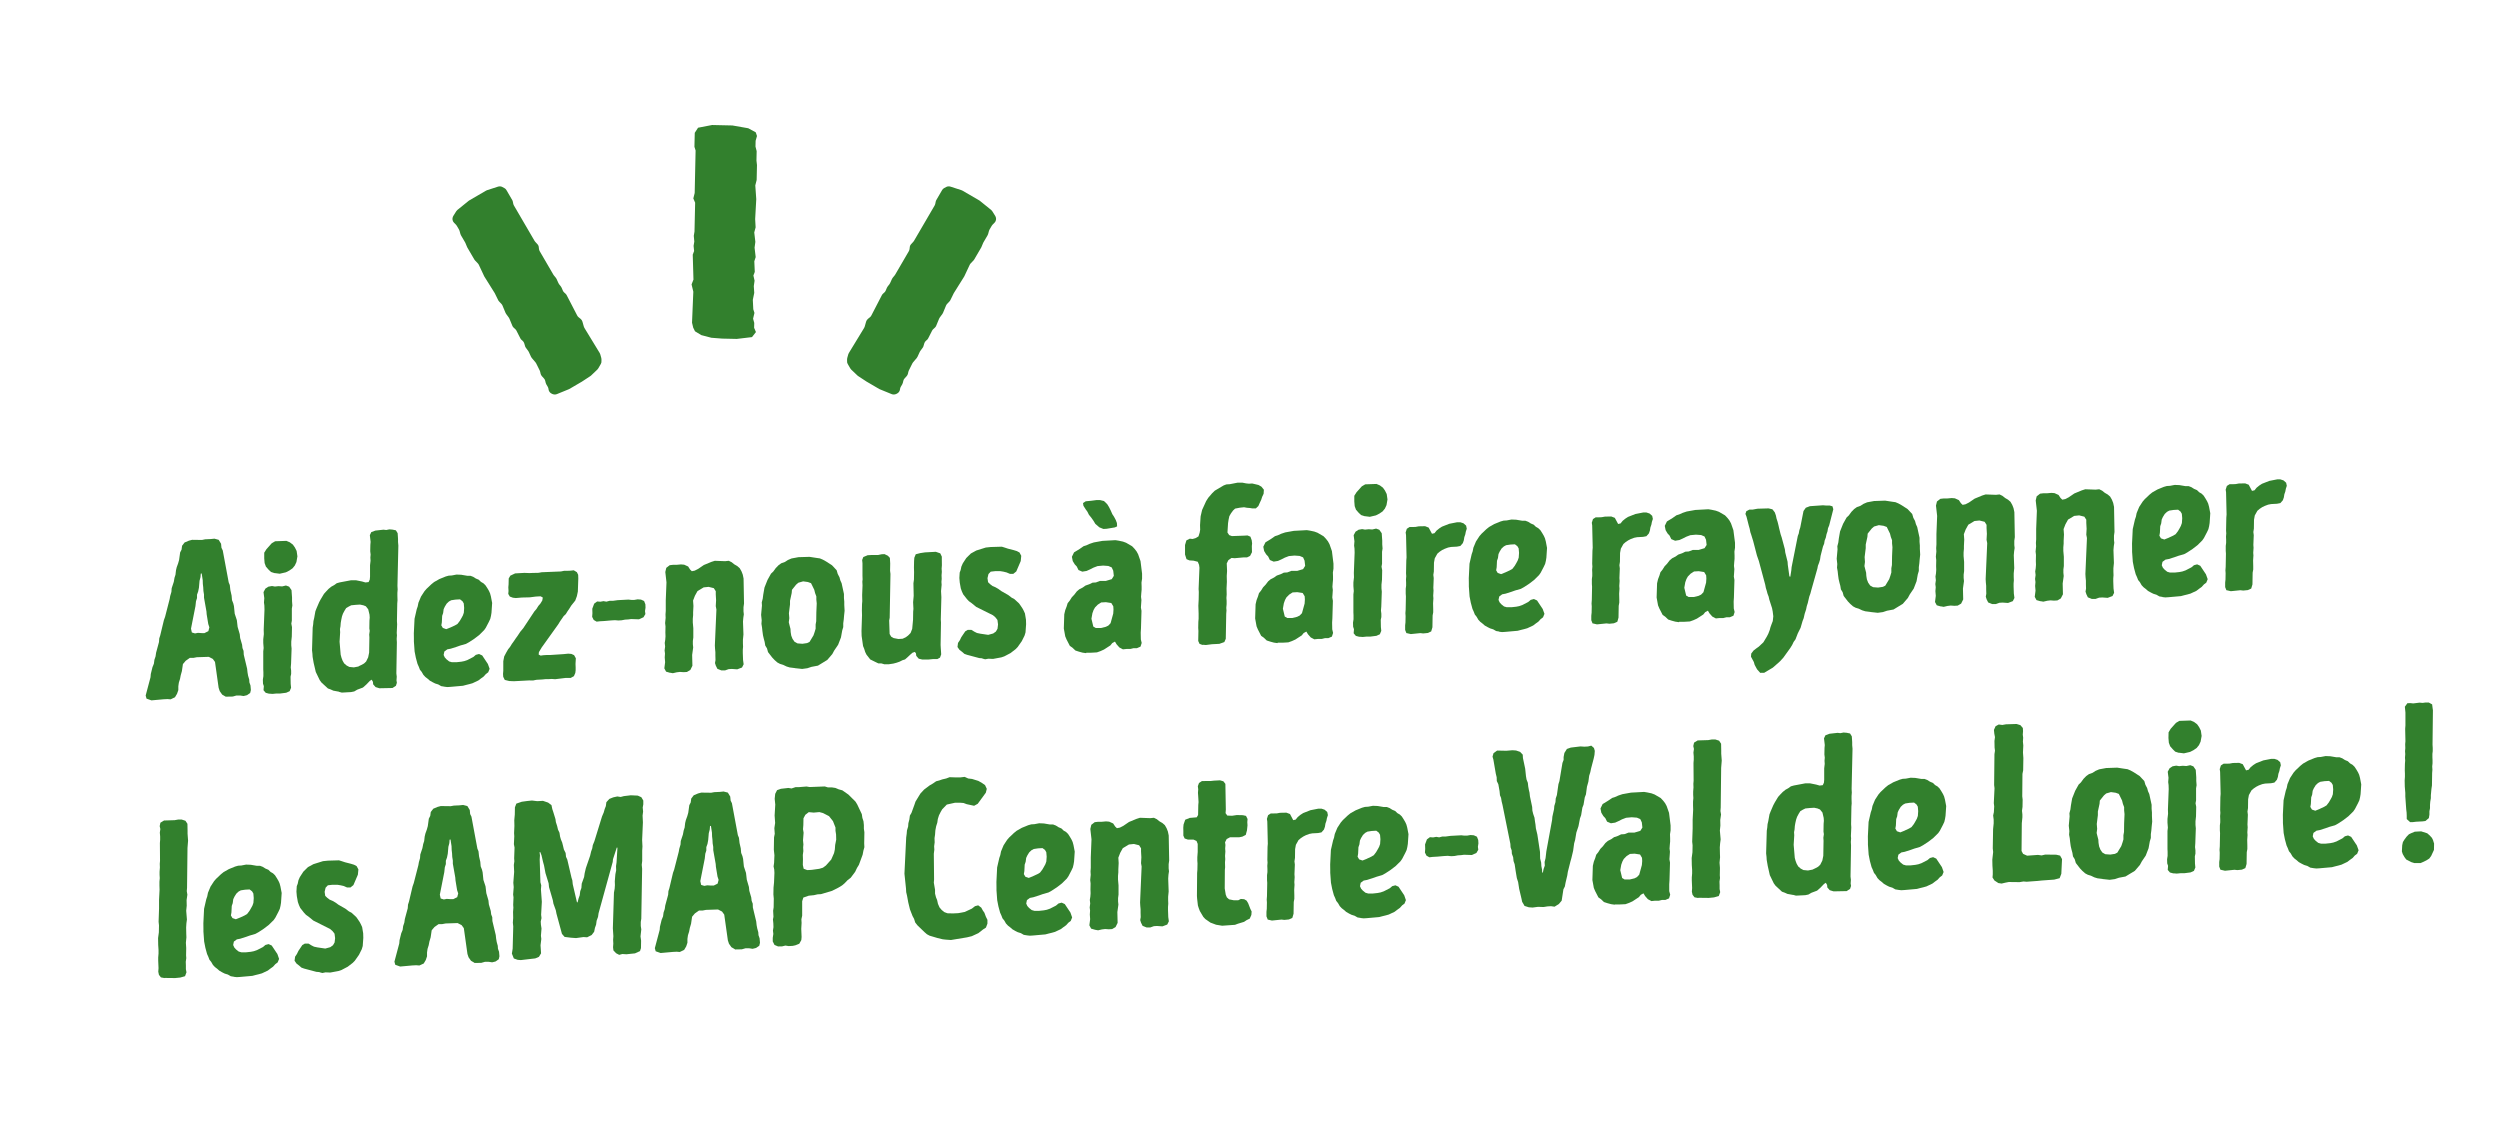 <svg xmlns="http://www.w3.org/2000/svg" id="Calque_1" viewBox="0 0 386.51 177.01"><defs><style>      .cls-1 {        fill: #32802d;      }    </style></defs><g><path class="cls-1" d="M34.9,107.71l-.55-.32-.38-.54-.17-.52-.56-3.99-.34-.47-.62-.32-1.85.06-.52.1h-.56s-.64.45-.64.45l-.43.51-.16,1.09-.18.64-.11.57-.18.57-.08.56v.59s-.2.57-.2.57l-.32.54-.67.32-.49-.04-.59.03-1.89.17-.76-.27-.13-.48.75-2.83.04-.49.26-1.06.22-.54.08-.6.18-.53.08-.56.45-1.66.04-.56.15-.46.57-2.37.18-.5.71-2.76.08-.46.19-.64.04-.56.33-1,.11-.63.15-.46.08-.7.11-.46.22-.6.15-.53.16-1.16.22-.43.08-.6.39-.51.67-.28.49-.13,1.53.02.49-.1.87-.04.56-.06.66.18.37.61.06.62.2.41.92,4.94.17.41.09.8.19.83.06.7.2.51.1.41.12,1.18.33,1,.12,1.04.33,1.13.06.59.3,1.03.06.52.17.44.03.59.52,2.17.06.56.09.52.17.58.03.45.17.48.06.7-.11.46-.49.34-.53.13-.52-.08h-.59s-.56.16-.56.16l-1.08.02ZM32.22,97.56l.15-.57-.17-.51-.25-1.52-.03-.42-.38-2.14v-.49s-.09-.55-.09-.55l-.03-.56-.06-.52-.02-.59-.16-1.04-.14.04-.04.53-.15.57-.09,1.05-.12.6-.18.5v.52s-.16.5-.16.5l-.08.74-.69,3.49.13.59.49.15.45-.09.59.04h.42s.6-.3.6-.3Z"></path><path class="cls-1" d="M41.64,107.26l-.56-.15-.34-.4.05-.63-.13-.38-.02-.63.08-.53v-.63s-.02-.42-.02-.42v-2.79s.06-.52.06-.52l-.06-.77v-.56s.09-.81.09-.81l-.02-.66.12-3.15-.02-.63-.06-.45.05-.67-.06-.45-.06-.49.29-.54.46-.3.56-.1.45.08.56-.06.56.04.59-.14.49.18.37.54.08,1.15v.56s.05.66.05.66l-.08.49v1.85s-.08.46-.08.46l.1.55-.03,1.47-.08.77v.56s.05.52.05.52l-.08,2.31-.05.6.06.49v.52s-.09.42-.09.42l.02,1.12.06.59-.22.53-.53.24-.94.12h-.59s-.59.06-.59.06l-.49-.04ZM42.45,88.61l-.55-.18-.38-.36-.41-.47-.2-.55-.06-.73v-.87s.34-.54.34-.54l.82-.92.53-.31,1.74-.06.52.22.48.36.31.44.27.54.12.83-.15.88-.25.54-.36.44-.49.34-.53.27-.95.22-.8-.1Z"></path><path class="cls-1" d="M52.41,106.94l-.87-.16-.42-.19-.42-.15-1-.92-.27-.37-.61-1.26-.33-1.41-.16-.93-.03-.49-.06-.52.1-3.5.08-.53.04-.49.11-.46.19-1.06.18-.46.4-.93.25-.47.5-.83.36-.4.35-.37.42-.34.42-.23.42-.3.46-.13,1.75-.33h.77s.94.19.94.19l.52.15.49-.06.18-.39.04-.46v-1.75s.08-.7.08-.7l-.03-.49.04-.46-.06-.52.02-.98.04-.46-.12-1.04.22-.47.63-.24,1.26-.14.42.05.49-.1.49.04.52.11.27.44.03.42.03.49v.45s.05.56.05.56l-.14,6.22.03.56-.04.53v.45s.02.7.02.7l-.04.49-.05,2.73.03.49-.06,1.33.03.38-.04.53.03.56-.08,4.79.06.52-.04.56.06.38-.15.46-.53.34-2.02.04-.59-.18-.38-.43-.03-.38-.2-.34-.28.19-.57.59-.5.44-.88.33-.46.27-.49.1-1.43.08-.45-.12ZM55.44,103.01l.42-.2.42-.23.32-.3.32-.65.15-.74.04-2.34-.03-.45.08-.56-.06-.38.02-1.22.04-.46-.03-.45-.2-.83-.37-.47-.38-.15-.52-.11-.66.04-.7.07-.39.2-.39.23-.25.4-.25.47-.15.43-.11.53-.08.46-.04.53-.08.42.03.49-.09,1.47.17,2.01.13.48.17.45.24.41.38.33.42.22.7.07.74-.14Z"></path><path class="cls-1" d="M68.7,106.16l-.49-.08-.45-.26-.48-.15-.38-.19-.45-.25-.34-.3-.34-.26-.31-.33-.27-.47-.27-.33-.17-.45-.2-.44-.26-.96-.19-.97-.11-1.53v-.49s-.01-.8-.01-.8l.11-2.24.34-1.48.15-.43.11-.56.4-.96.54-.83.32-.37.74-.7.42-.34.81-.46.98-.4.46-.13.49-.03.73-.14.73.03.94.16h.49s.42.16.42.16l.41.26.45.19.34.33.38.22.31.3.31.47.24.41.17.38.13.48.19,1-.1,1.51-.08.49-.11.46-.22.47-.47.9-.25.36-.74.74-.78.6-.81.53-.49.27-.88.25-.56.2-.91.29-.53.1-.46.34-.11.53.17.37.27.3.41.33.42.12h.73s.73-.08.73-.08l.46-.09.49-.17.91-.47.39-.33.49-.13.49.22.88,1.32.27.75-.22.54-.35.26-.36.4-.42.3-.39.3-.91.43-.46.13-.52.13-.49.13-1.92.17-.49.03-.45-.05ZM69.67,97l.67-.31.39-.23.36-.47.25-.43.22-.4.15-.43.05-.74-.06-.7-.2-.34-.38-.29-.7.04-.66.1-.35.19-.35.33-.29.47-.18.39-.08.6-.15.43-.05,1.01-.08.46.24.41.52.18.7-.28Z"></path><path class="cls-1" d="M81.9,105.19l-2.44.13-.73-.03-.69-.17-.24-.48-.03-.45.04-.49v-1.47s.14-.74.14-.74l.32-.61.29-.5.29-.36.29-.47.29-.4.29-.43.29-.4.43-.65.46-.55,1.72-2.6.32-.37.29-.47.32-.37.29-.47.08-.46-.34-.19-.73.04-.94.12-1.22.03-.94.08-.45-.05-.48-.18-.24-.41.04-.46-.03-.56.04-.46.02-.91.25-.43.74-.35,1.43-.08.8.03.45-.02.94-.02.49-.09,2.97-.12.49-.1h.49s.49-.02.49-.02l.52-.06.48.29.2.41.02.56-.07,2.03-.15.71-.25.68-.61.76-.32.51-.25.36-.29.47-.32.3-.57.83-.29.47-2.54,3.55-.43.72-.04.38.31.16.42-.06.49-.03h.52s2.13-.14,2.13-.14l.7-.07.49.04.42.19.27.48-.05.87.02.52v.46s-.05.42-.05.42l-.22.5-.49.27h-.77s-1.64.2-1.64.2l-.52-.04-.52.03h-.45s-.49.05-.49.05l-.91.05-.49.1h-.52Z"></path><path class="cls-1" d="M95.17,95.88l-.7.04-1.01.09-.7.04-.52.06-.45-.26-.24-.48.04-.56-.02-.7.29-.78.46-.34.49.04.49-.09.45.08.49-.13h.52s.73-.1.73-.1l1.67-.09.45.05h.45s.52-.09.52-.09l.52.04.48.22.2.51.02.52-.08.53.06.45-.29.5-.7.32-1.22-.04-.45.06-.49.03-.53.1-.49.03-.49-.04Z"></path><path class="cls-1" d="M103.6,104.02l-.62-.18-.27-.51.12-.95-.06-.73.04-.6-.06-.49.08-.6-.06-.56.08-.49.04-.53-.02-.59.02-.94-.06-.52.08-.81-.02-.52.04-.56v-1.61s.11-2.8.11-2.8l-.18-1.6.15-.64.53-.41.52-.06h.56s.66-.06.66-.06l.49.04.62.28.3.47.27.26.45-.09.53-.27.88-.6,1.16-.48.53-.17,1.6.06.56-.06.45.22.41.33.45.26.38.33.27.47.2.51.13.62.07,3.87-.08.56v.66s.05.45.05.45l-.08.53-.05.6.07,1.98-.08.81v.56s.02.52.02.52l-.04.49v.49s.04,1.08.04,1.08l.09.66-.25.5-.74.28-.84-.06-.49.03-.56.2h-.56s-.62-.25-.62-.25l-.24-.48-.13-.41.08-.46-.02-.66v-.56s-.05-.52-.05-.52l-.03-.52.24-5.56-.1-.52.05-.91-.05-.91v-.49s-.3-.47-.3-.47l-.8-.2-.77.08-.95.57-.4.72-.29.75.06.83-.05.98v.45s-.05.56-.05.56v.56s.08.9.08.9v1.43s-.07.53-.07.53v.52s.05.49.05.49l-.16,1.16.04,1.67-.32.65-.53.31-.52.03-.56-.04-.49.06-.6.14-.45-.08Z"></path><path class="cls-1" d="M122.89,103.29l-.8-.1-.49-.15-.52-.25-.49-.15-.41-.22-.41-.36-.38-.4-.65-.84-.16-.58-.27-.44-.09-.55-.13-.48-.13-.55-.09-.66-.06-.56-.09-.55.04-.56-.09-.83.13-1.44-.03-.49.15-.57.08-.63.19-1.09.47-1.18.54-.97.35-.33.39-.54.43-.44.42-.3.56-.2.46-.3.56-.24,1.08-.2,1.71-.05,1.04.16.56.08.45.19.52.29.9.58.72.77.17.58.27.51.13.48.2.44.36,1.66v.63s.05.55.05.55v.52s.05.9.05.9l-.08.74-.05.59-.08.6v.59s-.16.53-.16.53l-.19,1.06-.44,1.14-.61.9-.29.54-.78.91-1.44.88-1.01.19-.63.21-.8.11-1.11-.12ZM124.77,99.43l.39-.19.61-1.01.18-.53.15-.5v-.66s.09-.49.09-.49l.02-1.36.06-1.4-.06-.59v-.49s-.19-.51-.19-.51l-.13-.52-.5-1.02-.49-.18-.73-.1-.74.21-.35.3-.64.8-.04.49-.26,1.2v.56s-.17,1.37-.17,1.37l.06.76-.08.63.1.41.16.62.03.49.09.55.2.51.31.44.45.25.77.06.74-.11Z"></path><path class="cls-1" d="M136.66,102.68l-.42-.12h-.45s-.42-.2-.42-.2l-.83-.41-.58-.74-.2-.41-.16-.51-.17-.41-.22-1.56-.02-.77.08-2.45-.02-.7.02-.98.04-.49-.02-.94.06-1.5-.03-.56.04-.35-.02-.59v-.49s0-.91,0-.91v-.52s-.05-.49-.05-.49l.18-.46.67-.28.7-.04h.94s.52-.11.52-.11l.45-.02.52.25.31.33.05.87-.02,1.12.06.49-.12,6.78-.08.42.07,2.09.24.41.38.22.73.14.66-.04.49-.23.35-.26.39-.4.25-.64.13-1.4.02-1.26.04-.42-.05-1.04.09-.98-.04-1.95.08-.56.02-1.15-.02-.73.02-.98.04-.53.22-.53.7-.18.73-.11,1.67-.09.69.24.24.51v.49s.01.84.01.84l-.04.53.03.49-.04.53.02.56-.04.46.03.45-.09.98.05.94-.09,3.46.03.45-.06,3.46.03.56.03.42.03.49-.18.5-.42.23h-.7s-.7.07-.7.07h-.91s-.56-.13-.56-.13l-.38-.43-.06-.42-.17-.2-.35.12-.35.3-.39.37-.42.37-.39.12-.46.23-.46.16-.49.13-.73.11h-.73Z"></path><path class="cls-1" d="M151.88,101.78l-.49-.04-1.87-.5-.42-.15-.38-.33-.38-.29-.31-.44.08-.63.29-.43.22-.46.61-.9.39-.23h.56s.48.29.48.29l.38.19.52.11,1.22.18.77-.21.42-.3.25-.43.08-.67-.09-.69-.31-.4-.38-.33-2.59-1.29-.72-.59-.41-.29-.31-.33-.58-.74-.2-.44-.17-.48-.16-.9-.06-.7.05-.84.15-.39.11-.53.22-.5.54-.83.71-.7.84-.46,1.47-.46.77-.08,1.71-.05.48.15.45.15.9.23.49.15.41.22.27.51-.08.81-.69,1.61-.46.37h-.52s-.52-.22-.52-.22l-.49-.12-.49-.08h-.77s-.7.08-.7.08l-.35.37-.15.64.09.62.31.3.38.29.45.19.45.26.45.33,1.07.61.55.42.41.22.72.66.24.34.27.4.2.37.2.44.16.97.02.7-.09,1.26-.15.5-.43.86-.64.91-.32.33-.78.6-.95.5-.46.16-1.29.24-.73-.03-.49.09-.45-.12Z"></path><path class="cls-1" d="M167.92,100.98l-.56-.08-.55-.15-.55-.18-.45-.43-.41-.29-.51-.99-.2-.48-.22-1.21.07-2.2.15-.64.22-.57.15-.5.32-.4.32-.51.39-.41.39-.51.39-.33.53-.27.42-.3.6-.21.49-.24.52-.03.63-.24h.91s.91-.27.91-.27l.32-.51-.09-.8-.24-.51-.52-.22-.8-.06-.87.08-.63.24-.53.27-.53.24-.66.11-.59-.25-.27-.55-.31-.33-.31-.51-.13-.66.33-.68.88-.54.6-.42.42-.13.53-.24.63-.21,1.33-.24,2.02-.11.49.08.66.14.49.18.93.54.38.4.31.4.24.44.37,1.06.24,1.94v.77s-.09.6-.09.6l.02.63v.49s-.05.53-.05.53l-.04.56.06.49-.04.6-.04.56.09.52-.08,2.73-.04.63.02,1.05.13.55-.18.57-.56.24h-.52s-.49.12-.49.12h-.59s-.56.06-.56.06l-.55-.29-.44-.5-.24-.41-.42.23-.29.36-.99.64-.53.24-.56.2-.87.05h-.77ZM170.59,81.78l-.62-.25-.62-.53-.31-.51-.31-.44-.38-.47-.24-.48-.27-.37-.34-.54-.06-.42.42-.27.84-.08.84-.11h.52s.62.15.62.15l.51.5.27.44.27.54.24.55.27.41.27.51.17.45.03.52-.35.16-1.26.21-.52.03ZM170.96,96.91l.39-.19.35-.37.41-1.49.04-.63-.03-.49-.31-.51-.83-.13-.73.04-.53.34-.43.44-.22.39-.18.5-.15.85.29,1.21.38.22h.8s.74-.18.74-.18Z"></path><path class="cls-1" d="M185.93,99.72l-.48-.18-.2-.44.03-1.54-.03-.49.02-.94.04-.46v-.84s-.04-1.18-.04-1.18l.05-.98.02-1.15-.03-.45.13-3.29-.06-.45-.2-.48-.66-.17-.63-.04-.45-.19-.23-.72v-1.47s.21-.71.21-.71l.53-.27.42.05.46-.13.46-.27.18-.57.08-.46-.02-.7.09-1.37.23-.99.62-1.36.32-.51.6-.7.42-.41,1.37-.81.42-.16.52-.03,1.22-.24h.73s.56.11.56.11l.45.05.52-.03.97.23.45.26.38.47-.04.63-.22.46-.15.46-.22.47-.22.5-.39.37h-.56s-.35-.06-.35-.06l-.49-.04-.42-.08-.66.07-.73.14-.32.3-.32.44-.25.43-.12.56-.08.53-.09,1.44.27.4.42.15,1.92-.07.49-.03.45.19.2.55.06.49-.04.42.02.94-.29.57-.46.23h-.49s-1.43.13-1.43.13l-.49-.04-.49.34-.25.5.05,1.18-.05.77.02.91-.05,1.01.02.94-.04.53.03.45v.52s-.05.56-.05.56l.03.42-.04.49-.07,3.88-.22.5-.77.28-1.15.06-.94.12-.49-.04Z"></path><path class="cls-1" d="M197.51,99.43l-.56-.08-.55-.15-.56-.18-.45-.43-.41-.29-.51-.99-.2-.48-.22-1.21.07-2.2.15-.64.22-.57.15-.5.32-.4.32-.51.39-.41.39-.51.39-.33.53-.27.42-.3.6-.21.49-.24.52-.03.63-.24h.91s.91-.27.91-.27l.32-.51-.09-.8-.23-.51-.52-.22-.8-.06-.87.08-.63.24-.53.27-.53.24-.66.11-.59-.25-.27-.55-.31-.33-.31-.51-.13-.66.33-.68.88-.54.6-.42.42-.13.53-.24.63-.21,1.33-.24,2.02-.11.49.08.66.14.49.18.93.54.38.4.31.4.24.44.37,1.06.24,1.94v.77s-.09.6-.09.6l.02.63v.49s-.05.53-.05.53l-.04.56.06.49-.04.6-.04.56.09.52-.08,2.73-.04.63.02,1.05.13.55-.18.57-.56.24h-.52s-.49.12-.49.12h-.59s-.56.06-.56.06l-.55-.29-.44-.5-.24-.41-.42.23-.29.36-.99.64-.53.24-.56.2-.87.05h-.77ZM200.54,95.36l.39-.19.36-.37.41-1.49.04-.63-.03-.49-.31-.51-.83-.13-.73.04-.53.34-.43.44-.21.39-.18.5-.15.85.29,1.21.38.22h.8s.74-.18.74-.18Z"></path><path class="cls-1" d="M210.18,98.46l-.56-.15-.34-.4.05-.63-.13-.38-.02-.63.08-.53v-.63s-.02-.42-.02-.42v-2.79s.06-.52.06-.52l-.06-.77v-.56s.09-.81.09-.81l-.02-.66.12-3.15-.02-.63-.06-.45.05-.67-.06-.45-.06-.49.29-.54.46-.3.56-.1.45.08.56-.06.56.04.59-.14.49.18.38.54.08,1.15v.56s.05.66.05.66l-.08.49v1.85s-.08.46-.08.46l.1.55-.03,1.47-.08.77v.56s.05.52.05.52l-.08,2.31-.05.6.06.49v.52s-.09.42-.09.42l.02,1.12.06.59-.22.53-.53.24-.94.12h-.59s-.59.06-.59.06l-.49-.04ZM210.99,79.81l-.56-.18-.38-.36-.41-.47-.2-.55-.06-.73v-.87s.34-.54.34-.54l.82-.92.53-.31,1.74-.06.52.22.48.36.31.44.27.54.12.83-.15.88-.25.54-.36.44-.5.34-.53.27-.94.22-.8-.1Z"></path><path class="cls-1" d="M217.44,97.9l-.2-.51v-.7s.05-.46.05-.46l.02-.98-.03-.45.04-.53.04-2.06-.03-.42v-.77s.06-.46.06-.46v-.49s-.02-.49-.02-.49l.04-.49-.03-.45.04-1.99.04-.49-.08-3.42-.06-.42.18-.57.42-.27h.49s.45-.02.45-.02l.49-.09.98-.02.55.22.51.95.39-.09.32-.4.42-.34.42-.27,1.12-.44,1.22-.24h.49s.49.16.49.16l.41.36.1.48-.15.46-.08.42-.15.43-.08.49-.15.43-.39.44-.52.1-.91.05-.46.09-.53.2-.39.19-.39.26-.35.3-.4.72-.12.67-.02,1.36-.08.53.06.49-.06,1.5.03.45-.05.77.03.42-.05.77.02.87v.52s-.09.49-.09.49l-.03,1.82-.19.64-.53.24-.7.07-.45-.05-1.47.15-.73-.17Z"></path><path class="cls-1" d="M231.8,97.64l-.49-.08-.45-.26-.48-.15-.38-.19-.45-.25-.34-.3-.34-.26-.31-.33-.27-.47-.27-.33-.17-.44-.2-.44-.26-.96-.19-.97-.11-1.53v-.49s-.01-.8-.01-.8l.11-2.24.34-1.48.15-.43.11-.56.4-.96.54-.83.32-.37.74-.7.42-.34.81-.46.98-.4.46-.13.49-.03.73-.14.73.03.94.16h.49s.42.16.42.16l.41.26.45.19.34.33.38.22.31.3.3.47.24.41.17.38.13.48.19,1-.1,1.51-.08.49-.11.46-.22.47-.47.9-.25.36-.74.74-.78.6-.81.53-.49.27-.88.25-.56.2-.91.29-.53.1-.46.34-.11.53.17.38.27.3.41.33.42.12h.73s.73-.08.73-.08l.46-.09.49-.17.91-.47.39-.33.49-.13.48.22.88,1.32.27.75-.22.54-.35.26-.36.4-.42.3-.39.3-.92.43-.46.13-.53.13-.49.13-1.92.17-.49.03-.45-.05ZM232.77,88.48l.67-.31.39-.23.36-.47.25-.43.21-.4.15-.43.05-.74-.06-.69-.2-.34-.38-.29-.7.04-.66.1-.35.19-.36.33-.29.47-.18.39-.08.6-.15.43-.05,1.01-.08.46.24.41.52.18.7-.28Z"></path><path class="cls-1" d="M246.22,96.4l-.2-.51v-.7s.05-.46.05-.46l.02-.98-.03-.45.04-.53.04-2.06-.03-.42v-.77s.06-.46.06-.46v-.49s-.02-.49-.02-.49l.04-.49-.03-.45.04-1.99.04-.49-.08-3.42-.06-.42.18-.57.42-.27h.49s.45-.02.45-.02l.49-.09.98-.02.55.21.51.95.38-.09.32-.4.42-.34.42-.27,1.12-.44,1.22-.24h.49s.49.16.49.16l.41.36.1.48-.15.46-.08.42-.15.43-.08.49-.15.43-.39.44-.52.1-.91.05-.46.09-.53.2-.39.2-.39.26-.35.3-.4.72-.12.67-.02,1.36-.08.53.06.49-.06,1.5.03.45-.05.77.03.42-.05.77.02.87v.52s-.09.49-.09.49l-.03,1.82-.18.64-.53.24-.7.07-.45-.05-1.47.15-.73-.17Z"></path><path class="cls-1" d="M259.57,96.19l-.56-.08-.55-.15-.55-.18-.45-.43-.41-.29-.51-.99-.2-.48-.22-1.21.07-2.2.15-.64.22-.57.15-.5.32-.4.32-.51.39-.41.39-.51.39-.33.53-.27.42-.3.6-.21.49-.24.52-.03.63-.24h.91s.91-.27.91-.27l.32-.5-.09-.8-.24-.51-.52-.22-.8-.06-.87.08-.63.24-.53.27-.53.24-.66.11-.59-.25-.27-.55-.31-.33-.3-.51-.13-.66.33-.68.88-.54.6-.42.42-.13.53-.24.63-.21,1.33-.24,2.02-.11.49.08.66.14.49.18.93.54.38.4.31.4.24.44.37,1.06.25,1.94v.77s-.09.6-.09.6l.02.63v.49s-.05.53-.05.53l-.04.56.06.49-.04.6-.04.56.09.52-.08,2.73-.04.63.02,1.05.13.55-.18.57-.56.24h-.52s-.49.12-.49.12h-.59s-.56.06-.56.06l-.55-.29-.44-.5-.24-.41-.42.23-.29.36-.99.64-.53.24-.56.2-.87.05h-.77ZM262.61,92.12l.39-.19.36-.37.41-1.49.04-.63-.03-.49-.31-.51-.83-.13-.73.04-.53.34-.43.44-.22.39-.18.5-.15.85.29,1.21.38.22h.8s.74-.18.74-.18Z"></path><path class="cls-1" d="M272.16,104.05l-.51-.57-.37-.68-.13-.45-.44-.82.04-.49.36-.47.39-.3.42-.3.71-.67.54-.9.22-.43.22-.57.11-.42.18-.5.18-.46.08-.74-.09-.73-.1-.52-.43-1.34-.1-.45-.17-.44-.13-.48-.13-.41-.1-.52-.98-3.65-.3-.86-.59-2.27-.13-.41-.17-.55-.13-.38-.1-.52-.13-.45-.36-1.41-.17-.44.15-.43.46-.23h.49s.77-.14.77-.14l1.71-.05.59.14.37.47.17.48.1.48.17.52.13.52.1.45.23.93.17.51.49,1.82.06.49.36,1.45.03.45.25,1.8.14.06.16-1.02.04-.46.96-4.83.15-.39.08-.46.15-.46.5-2.54.36-.51.63-.24,2.02-.14.49.04h.56s.42.12.42.12l.13.45-.64,2.51-.18.43-.08.49-.15.43-.11.53-.18.46-.08.49-.18.43-.37,1.45-.08.56-.15.5-.18.46-.08.42-.97,3.44-.11.42-.18.5-.23.99-.15.46-.11.53-.22.67-.15.67-.18.46-.3,1.03-.43.86-.36.93-.29.4-.22.46-.29.47-1.07,1.49-.5.55-.32.29-.81.71-1.34.8h-.56Z"></path><path class="cls-1" d="M289.19,94.61l-.8-.1-.49-.15-.52-.25-.49-.15-.41-.22-.41-.36-.38-.4-.65-.84-.16-.58-.27-.44-.09-.55-.13-.48-.13-.55-.09-.66-.06-.56-.1-.55.04-.56-.09-.83.13-1.44-.03-.49.15-.57.08-.63.19-1.09.47-1.18.54-.97.35-.33.39-.54.43-.44.42-.3.56-.2.46-.3.56-.24,1.08-.2,1.71-.06,1.04.16.56.08.45.19.52.29.9.58.72.77.17.58.27.51.13.48.2.44.36,1.66v.63s.05.56.05.56v.52s.05.9.05.9l-.08.74-.05.59-.08.6v.59s-.16.53-.16.53l-.19,1.06-.44,1.14-.61.9-.29.54-.78.91-1.44.88-1.01.19-.63.21-.8.11-1.11-.12ZM291.08,90.74l.39-.19.61-1.01.18-.53.15-.5v-.66s.09-.49.09-.49l.02-1.36.06-1.4-.06-.59v-.49s-.19-.51-.19-.51l-.13-.52-.5-1.02-.49-.18-.73-.1-.74.21-.35.3-.64.8-.04.49-.26,1.2v.56s-.17,1.37-.17,1.37l.05.76-.08.63.1.41.16.62.03.49.09.55.2.51.31.44.45.25.77.06.74-.11Z"></path><path class="cls-1" d="M300.05,93.76l-.62-.18-.27-.51.12-.95-.06-.73.05-.6-.06-.49.08-.6-.06-.56.08-.49.04-.53-.02-.59.02-.94-.06-.52.08-.81-.03-.52.04-.56v-1.61s.11-2.8.11-2.8l-.18-1.6.15-.64.53-.41.53-.06h.56s.66-.06.66-.06l.49.04.62.28.31.47.27.26.45-.09.53-.27.88-.6,1.16-.48.53-.17,1.6.06.56-.06.45.22.41.33.45.26.38.33.27.47.2.51.13.62.07,3.87-.08.56v.66s.05.45.05.45l-.08.53-.05.6.07,1.98-.08.81v.56s.02.52.02.52l-.04.49v.49s.04,1.08.04,1.08l.09.66-.25.5-.74.28-.84-.06-.49.03-.56.2h-.56s-.62-.25-.62-.25l-.24-.48-.13-.41.08-.46-.02-.66v-.56s-.05-.52-.05-.52l-.03-.52.24-5.56-.1-.52.05-.91-.05-.91v-.49s-.3-.47-.3-.47l-.8-.2-.77.08-.95.57-.4.72-.29.75.06.83-.05.98v.45s-.05.56-.05.56v.56s.08.9.08.9v1.43s-.07.53-.07.53v.52s.05.49.05.49l-.16,1.16.04,1.67-.32.65-.53.31-.52.03-.56-.04-.49.06-.6.14-.45-.08Z"></path><path class="cls-1" d="M315.47,92.96l-.62-.18-.27-.51.12-.95-.06-.73.05-.6-.06-.49.08-.6-.06-.56.08-.49.04-.53-.02-.59.02-.94-.06-.52.08-.81-.03-.52.04-.56v-1.61s.11-2.8.11-2.8l-.18-1.6.15-.64.53-.41.52-.06h.56s.66-.06.66-.06l.49.04.62.28.31.47.27.26.45-.09.53-.27.88-.6,1.16-.48.53-.17,1.6.06.56-.06.45.22.41.33.45.26.38.33.27.47.2.51.13.62.07,3.87-.08.56v.66s.05.45.05.45l-.08.53-.05.6.07,1.99-.08.81v.56s.02.52.02.52l-.04.49v.49s.04,1.08.04,1.08l.09.66-.25.5-.74.28-.84-.06-.49.03-.56.2h-.56s-.62-.25-.62-.25l-.23-.48-.13-.41.08-.46-.02-.66v-.56s-.05-.52-.05-.52l-.03-.52.24-5.56-.1-.52.05-.91-.05-.91v-.49s-.3-.47-.3-.47l-.8-.2-.77.08-.95.57-.4.72-.29.75.06.83-.05.98v.45s-.05.56-.05.56v.56s.08.9.08.9v1.43s-.07.53-.07.53v.52s.05.49.05.49l-.16,1.16.04,1.67-.33.64-.53.31-.52.03-.56-.04-.49.06-.6.14-.45-.08Z"></path><path class="cls-1" d="M334.34,92.29l-.49-.08-.45-.26-.48-.15-.38-.19-.45-.25-.34-.3-.34-.26-.31-.33-.27-.47-.27-.33-.17-.44-.2-.44-.26-.96-.19-.97-.11-1.53v-.49s-.01-.8-.01-.8l.11-2.24.34-1.48.15-.43.11-.56.4-.96.54-.83.32-.37.74-.7.42-.34.81-.46.98-.4.46-.13.49-.03.73-.14.73.03.94.16h.49s.42.16.42.16l.41.26.45.19.34.33.38.22.31.3.3.47.24.41.17.37.13.48.19,1-.1,1.51-.08.49-.11.46-.22.47-.47.9-.25.36-.74.74-.78.6-.81.53-.49.27-.88.25-.56.2-.91.29-.53.1-.46.34-.11.53.17.38.27.3.41.33.42.12h.73s.73-.08.73-.08l.46-.09.49-.17.91-.47.39-.33.49-.13.48.22.88,1.32.27.75-.22.54-.35.26-.36.4-.42.3-.39.3-.92.43-.46.13-.53.13-.49.13-1.92.17-.49.03-.45-.05ZM335.3,83.13l.67-.31.39-.23.36-.47.25-.43.21-.4.15-.43.05-.74-.06-.69-.2-.34-.38-.29-.7.04-.66.1-.35.19-.35.33-.29.47-.18.39-.08.6-.15.43-.05,1.01-.08.46.24.41.52.18.7-.28Z"></path><path class="cls-1" d="M344.22,91.28l-.2-.51v-.7s.05-.46.05-.46l.02-.98-.03-.45.04-.53.04-2.06-.03-.42v-.77s.06-.46.06-.46v-.49s-.02-.49-.02-.49l.04-.49-.03-.45.04-1.99.04-.49-.08-3.42-.06-.42.18-.57.42-.27h.49s.45-.02.45-.02l.49-.09.98-.02.55.21.51.95.39-.09.32-.4.42-.34.42-.27,1.12-.44,1.22-.24h.49s.49.16.49.16l.41.36.1.48-.15.46-.08.42-.15.43-.08.49-.15.43-.39.44-.52.1-.91.05-.46.09-.53.2-.39.19-.39.26-.35.3-.4.72-.12.67-.02,1.36-.08.53.06.49-.06,1.5.03.45-.05.77.03.42-.05.77.02.87v.52s-.09.49-.09.49l-.03,1.82-.19.64-.53.24-.7.07-.45-.05-1.47.15-.73-.17Z"></path><path class="cls-1" d="M25.47,151.22l-.59-.11-.31-.4-.1-.48.04-.56-.05-1.15v-.49s.05-.6.05-.6v-.56s-.05-.76-.05-.76l-.02-1.08.12-.88.02-1.08-.06-.56.07-2.06v-1.33s.08-1.58.08-1.58l-.02-.63v-.59s.05-.56.05-.56l-.03-.52v-.46s.05-.67.05-.67l-.02-.56.04-.46-.02-2.76.04-.49v-.52s-.05-.59-.05-.59l.08-.56-.1-.45.11-.53.56-.34,1.64-.05.56-.1h.52s.59.19.59.19l.31.47.02,1.08v.45s.08,1.08.08,1.08l-.09,1.12-.07,6.15-.04.53.09.55-.12.84.02.87-.08.77.11,1.36-.08.6-.04.63.02,1.01.02.52-.08.84.05.8-.02,1.15.03.42-.08.56.02.56v.59s.09.48.09.48l-.22.6-.74.21-.8.08-1.64-.02Z"></path><path class="cls-1" d="M36.17,151.01l-.49-.08-.45-.26-.49-.15-.38-.19-.45-.26-.34-.3-.34-.26-.31-.33-.27-.47-.27-.33-.17-.45-.2-.44-.26-.96-.19-.97-.11-1.53v-.49s-.01-.8-.01-.8l.11-2.24.34-1.48.15-.43.11-.56.4-.96.54-.83.32-.37.74-.7.42-.34.81-.46.98-.4.46-.13.49-.03.74-.14.73.03.94.16h.49s.42.16.42.16l.41.26.45.19.34.33.38.22.31.3.3.47.24.41.17.38.13.48.19,1-.1,1.5-.08.49-.11.46-.22.47-.47.9-.25.36-.75.74-.78.6-.81.53-.49.27-.88.26-.56.2-.91.29-.52.1-.46.34-.11.53.17.38.27.3.41.33.42.12h.73s.73-.08.73-.08l.46-.09.49-.17.92-.47.39-.33.49-.13.48.22.88,1.32.26.75-.22.54-.35.26-.36.4-.42.3-.39.3-.91.43-.46.13-.53.13-.49.13-1.92.17-.49.03-.45-.05ZM37.14,141.85l.67-.31.39-.23.36-.47.25-.43.22-.4.15-.43.05-.74-.06-.7-.2-.34-.38-.29-.7.04-.66.1-.35.19-.35.33-.29.47-.18.39-.08.6-.15.43-.05,1.01-.08.46.24.41.52.18.7-.28Z"></path><path class="cls-1" d="M49.4,150.29l-.49-.04-1.88-.5-.42-.15-.38-.33-.38-.29-.31-.44.08-.63.29-.43.22-.46.61-.91.39-.23h.56s.48.29.48.29l.38.19.52.11,1.22.18.77-.21.42-.3.25-.43.08-.67-.09-.69-.31-.4-.38-.33-2.59-1.3-.72-.59-.41-.29-.31-.33-.58-.74-.2-.44-.17-.48-.16-.9-.06-.7.05-.84.15-.39.11-.53.22-.5.54-.83.71-.7.85-.46,1.47-.46.77-.08,1.71-.05.48.15.45.15.9.23.49.15.41.22.27.51-.08.81-.69,1.61-.46.37h-.52s-.52-.23-.52-.23l-.49-.11-.49-.08h-.77s-.7.08-.7.08l-.35.37-.15.64.09.62.31.3.38.29.45.19.45.26.45.33,1.07.61.55.42.42.22.72.66.24.34.27.4.2.37.2.44.16.97.02.7-.09,1.26-.15.5-.43.86-.64.91-.32.33-.78.6-.95.5-.46.16-1.29.24-.73-.03-.49.1-.45-.12Z"></path><path class="cls-1" d="M73.37,148.86l-.55-.32-.38-.54-.17-.51-.56-3.99-.34-.47-.62-.32-1.85.06-.53.1h-.56s-.64.45-.64.45l-.43.51-.16,1.09-.19.64-.11.57-.18.57-.08.56v.59s-.19.57-.19.57l-.32.54-.67.31-.49-.04-.59.03-1.89.17-.76-.27-.13-.48.75-2.83.04-.49.26-1.06.22-.53.08-.6.18-.53.08-.56.45-1.66.04-.56.15-.46.56-2.37.18-.5.71-2.76.08-.46.18-.64.04-.56.33-.99.12-.63.15-.46.08-.7.11-.46.22-.61.15-.53.16-1.16.22-.43.08-.6.39-.51.67-.28.49-.13,1.53.02.49-.09.87-.04.56-.06.66.17.37.61.06.62.2.41.92,4.94.17.41.09.8.19.83.06.7.2.51.1.41.12,1.18.33,1,.12,1.04.33,1.14.06.59.3,1.03.06.52.17.44.02.59.52,2.17.06.56.09.52.16.58.03.45.17.48.06.7-.11.46-.49.34-.53.13-.52-.08h-.59s-.56.16-.56.16l-1.08.02ZM70.69,138.7l.15-.57-.17-.51-.25-1.52-.03-.42-.38-2.15v-.49s-.09-.55-.09-.55l-.03-.56-.06-.52-.02-.59-.16-1.04-.14.04-.04.53-.15.57-.09,1.05-.12.6-.18.5v.52s-.16.5-.16.5l-.08.74-.69,3.49.13.59.49.15.45-.09.59.04h.42s.6-.3.6-.3Z"></path><path class="cls-1" d="M95.25,147.37l-.41-.43-.06-.49.04-.56-.03-.59.04-.56-.08-1.22.17-5.52.11-.6.04-.56-.02-.59.04-.49.05-.6.12-.6-.02-.66.08-.56.14-2.28-.1-.03-.59,1.81-.04.42-2.19,7.93-.08.56-.22.6-.08.6-.18.5-.12.6-.39.51-.7.35-.56-.04-1.15.16-.8-.06-.97-.12-.41-.47-.85-3.13-.1-.52-.37-1.03-.09-.52-.59-2.03-.06-.59-.49-1.58-.22-1.17-.16-.58-.23-1-.2-.51-.1.04.06.49-.04.63.11,3.52.13.48-.05.63.14,1.91-.11,2,.06.52-.12.53.03.49.09.59-.09,1.12.06.49-.12.98.08,1.25-.33.54-.56.24-2.24.26-.49-.04-.59-.21-.3-.75.12-.77.09-3.42-.06-.59.05-.74-.02-.91.05-.67-.03-.45.05-1.16-.06-.42.09-1.16-.06-.66.13-1.68-.05-1.08.08-.56-.03-.45.06-1.68-.1-.52.06-1.22-.03-.49.05-1.12-.02-.87.08-.88.02-1.12.22-.57.84-.29.8-.11.77-.08.83.1.87-.05.8.27.52.39.13.62.13.38.36,1.17.06.45.2.62.13.55.23.48.09.59.13.45.2.48.13.52.13.55.27.54.06.59.2.44.65,2.79.13.41.06.59.65,2.79.1.03.15-.6.18-.5.08-.63.18-.5.05-.67.37-1.03.08-.56.19-.81.66-1.92.15-.64.18-.5.08-.49.25-.61,1.18-3.83.26-.61.15-.53.18-.46.08-.6.46-.51.6-.24.63-.14.52.08.49-.13,1.08-.13,1.08.05.55.25.3.51v.59s-.09.49-.09.49l.06.62-.08.63.05,1.04-.12,2.73.05,1.01-.04.63v1.6s-.07.6-.07.6l.06.62-.13,7.72-.08.49v.63s.08.52.08.52l-.12,1.09.09.66-.02,1.15-.15.46-.77.35-1.33.14-.63-.04-.49.13-.55-.29Z"></path><path class="cls-1" d="M113.63,146.76l-.55-.32-.38-.54-.17-.52-.56-3.98-.34-.47-.62-.32-1.85.06-.53.1h-.56s-.64.45-.64.45l-.43.51-.16,1.09-.19.64-.11.57-.18.57-.08.56v.59s-.19.57-.19.57l-.32.54-.67.32-.49-.04-.59.03-1.89.17-.76-.27-.13-.48.75-2.83.04-.49.26-1.06.22-.53.08-.6.18-.53.08-.56.45-1.66.04-.56.15-.46.56-2.37.18-.5.71-2.76.08-.46.19-.64.04-.56.33-.99.12-.63.15-.46.08-.7.11-.46.22-.6.15-.53.16-1.16.22-.43.08-.6.39-.51.67-.28.49-.13,1.53.02.49-.09.87-.04.56-.06.66.17.37.61.06.62.2.41.92,4.94.17.41.09.8.19.83.06.7.2.51.1.41.12,1.18.33,1,.12,1.04.33,1.13.06.59.3,1.03.06.52.17.44.02.59.52,2.17.06.56.1.52.16.58.03.45.17.48.06.7-.11.46-.5.34-.53.13-.52-.08h-.59s-.56.16-.56.16l-1.08.02ZM110.95,136.6l.15-.57-.17-.51-.25-1.52-.03-.42-.38-2.15v-.49s-.09-.55-.09-.55l-.03-.56-.06-.52-.02-.59-.16-1.04-.14.04-.04.53-.15.57-.09,1.05-.11.6-.18.5v.52s-.16.5-.16.5l-.08.74-.69,3.49.13.59.49.15.45-.09.59.04h.42s.6-.3.6-.3Z"></path><path class="cls-1" d="M120.33,146.34l-.59-.25-.27-.54v-.56s.09-.6.09-.6l-.06-.52.08-.53-.02-.59-.06-.59.08-.42-.05-.94.08-.53.02-1.33-.06-.66.02-1.05.08-.81.06-1.47-.03-.52-.1-.48.08-.56.05-1.16-.09-.87.03-1.89.11-.56-.06-.87.12-.81-.08-1.15.1-1.68-.09-.9.08-.77.29-.57.6-.21,1.15-.13.49.08.63-.21h.56s1.12-.09,1.12-.09l.49.08,2.34-.09.49.15h.63s.52.08.52.08l.52.22.55.15.93.65,1.1,1.09.27.44.71,1.5.09.59.17.51.06.59v.56s.08.55.08.55l-.03,1.75.03.56-.15.53-.12.63-.58,1.57-.29.47-.29.61-.68.91-.49.38-.46.48-.39.33-.56.34-.99.5-1.72.51-.52.03-.56.13-.8.08-.84.29-.18.57v2.23s-.12.56-.12.56l.03.56-.05.91.05,1.25-.04.49-.32.57-.6.24-.42.09-.63.03-.49-.08-.53.13h-.56ZM125.52,134.48l1.15-.16.56-.17.46-.34.82-.92.44-1,.12-.56.05-.7.16-.81-.02-.8-.09-.59v-.49s-.39-.99-.39-.99l-.61-.77-.93-.48-.56-.15-.87.08-.77-.07-.53.41-.29.54-.02,1.05-.05.63.09.55-.09,1.16.06.66-.04.46.03.56-.08.6.02.63-.02.91.13.59.55.21.73-.04Z"></path><path class="cls-1" d="M146.21,145.27l-.45-.05-.83-.2-1.21-.36-.41-.22-.38-.33-1.1-1.06-.34-.44-.17-.55-.24-.44-.4-1.03-.26-1.07-.19-1.04-.13-.55-.03-.56-.24-2.29.27-5.6.08-.6.04-.49.18-.6.04-.52.15-.57.08-.6.25-.43.44-1.21.18-.53.75-1.23.57-.62.85-.64.53-.31.49-.34.49-.13.46-.16.6-.14.53-.2.87.03h.8s.66-.08.66-.08l.55.25.59.07.97.3.52.29.52.36.27.58-.15.6-1.25,1.71-.56.31-1.15-.25-.48-.18-.49-.04h-.84s-1.26.28-1.26.28l-.71.73-.25.43-.25.5-.18.57-.08.56-.18.57-.12.63-.05.67-.08.53.02.66-.08.6.03.52-.08.63.04,3.98-.04.49.19,1.11v.59s.15.58.15.58l.17.41.13.59.24.55.34.4.41.33.48.18.87.02.8-.04.56-.1.45-.09,1.09-.51.49-.38.49-.13.48.36.24.44.24.34.23.62.24.48v.59s-.23.61-.23.61l-.46.3-.71.56-1.02.47-.74.18-2.48.41-.83-.06Z"></path><path class="cls-1" d="M158.77,144.61l-.49-.08-.45-.26-.48-.15-.38-.19-.45-.26-.34-.3-.34-.26-.31-.33-.27-.47-.27-.33-.17-.44-.2-.44-.26-.96-.19-.97-.11-1.53v-.49s-.01-.8-.01-.8l.11-2.24.34-1.48.15-.43.11-.56.4-.96.54-.83.32-.37.74-.7.42-.34.81-.46.98-.4.46-.13.49-.03.74-.14.73.03.94.16h.49s.42.16.42.16l.41.26.45.19.34.33.38.22.31.3.3.47.24.41.17.37.13.48.19,1-.1,1.5-.08.49-.11.46-.22.47-.47.9-.25.36-.75.74-.78.6-.81.53-.49.27-.88.25-.56.2-.91.29-.52.1-.46.34-.11.53.17.38.27.3.41.33.42.12h.73s.73-.08.73-.08l.46-.09.49-.17.92-.47.39-.33.49-.13.48.22.88,1.32.26.75-.22.54-.35.26-.36.4-.42.3-.39.3-.91.43-.46.13-.53.13-.49.13-1.92.17-.49.03-.45-.05ZM159.73,135.45l.67-.31.39-.23.36-.47.25-.43.22-.4.15-.43.05-.74-.06-.69-.2-.34-.38-.29-.7.04-.66.1-.35.19-.35.33-.29.47-.18.39-.08.6-.15.43-.05,1.01-.08.46.24.41.52.18.7-.28Z"></path><path class="cls-1" d="M169.31,143.75l-.62-.18-.27-.51.12-.95-.05-.73.04-.6-.06-.49.08-.6-.06-.56.08-.49.04-.53-.02-.59.02-.94-.06-.52.08-.81-.03-.52.04-.56v-1.61s.11-2.8.11-2.8l-.18-1.6.15-.64.53-.41.52-.06h.56s.66-.06.66-.06l.49.04.62.28.31.47.27.26.46-.09.53-.27.88-.6,1.16-.48.53-.17,1.6.06.56-.06.45.22.41.33.45.26.38.33.27.47.2.51.13.62.07,3.87-.08.56v.66s.05.45.05.45l-.08.53-.04.6.07,1.99-.08.81v.56s.02.52.02.52l-.04.49v.49s.04,1.08.04,1.08l.09.66-.25.5-.74.28-.84-.06-.49.03-.56.2h-.56s-.62-.25-.62-.25l-.24-.48-.13-.41.08-.46-.02-.66v-.56s-.05-.52-.05-.52l-.03-.52.24-5.56-.09-.52.05-.91-.05-.9v-.49s-.3-.47-.3-.47l-.8-.2-.77.08-.95.57-.4.72-.29.75.05.83-.05.98v.45s-.05.56-.05.56v.56s.08.9.08.9v1.43s-.07.53-.07.53v.52s.05.49.05.49l-.16,1.16.04,1.67-.32.65-.53.31-.52.03-.56-.04-.49.06-.6.14-.45-.08Z"></path><path class="cls-1" d="M187.97,142.95l-.83-.31-.79-.55-.31-.33-.54-.91-.17-.45-.13-.41-.12-1.04-.03-.42.03-3.56.04-.49.02-.98-.03-.45v-.52s.06-.81.06-.81v-1.25s-.18-.45-.18-.45l-.48-.22h-.87s-.49-.17-.49-.17l-.2-.44v-.7s-.01-.52-.01-.52l.04-.49.26-.75.7-.28,1.08-.09.21-.36.03-1.54.04-.46-.03-.52-.03-.49-.03-.42.04-.53-.06-.49.18-.5.46-.3h.42s.49-.01.49-.01h.49s.45-.05.45-.05l.94-.05.52.15.31.4.07,3.97-.04.56.27.37.73.03.73-.11.94.02.49.11.24.48-.04.49.03.49-.08.77-.19.71-.53.27-.46.09h-1.43s-.53.28-.53.28l-.25.5.06.42-.04.53.03.49-.05.67.03.49-.04.53.02.73-.04.42-.02,2.86.16.97.17.41.34.3.7.14h.73s.39-.2.39-.2l.52.04.38.23.24.41.33.85.2.41-.04.53-.25.57-.49.24-.39.26-.98.3-.42.16-1.99.14-.97-.16Z"></path><path class="cls-1" d="M196,142.18l-.2-.51v-.7s.05-.46.05-.46l.02-.98-.03-.45.04-.53.04-2.06-.03-.42v-.77s.06-.46.06-.46v-.49s-.02-.49-.02-.49l.04-.49-.03-.45.03-1.99.04-.49-.08-3.42-.06-.42.18-.57.42-.27h.49s.45-.01.45-.01l.49-.09.98-.02.56.21.5.95.38-.09.32-.4.42-.34.42-.27,1.12-.44,1.22-.24h.49s.48.16.48.16l.41.36.1.48-.15.46-.08.42-.15.43-.08.49-.15.43-.39.44-.52.1-.91.05-.46.09-.53.2-.39.2-.39.26-.35.3-.4.72-.12.67-.02,1.36-.08.53.06.49-.06,1.5.03.45-.05.77.03.42-.05.77.02.87v.52s-.09.49-.09.49l-.03,1.82-.19.64-.53.24-.7.07-.45-.05-1.47.15-.73-.17Z"></path><path class="cls-1" d="M210.37,141.92l-.49-.08-.45-.26-.48-.15-.38-.19-.45-.26-.34-.3-.34-.26-.31-.33-.27-.47-.27-.33-.17-.45-.2-.44-.26-.96-.19-.97-.11-1.53v-.49s-.01-.8-.01-.8l.11-2.24.34-1.48.15-.43.11-.56.4-.96.54-.83.32-.37.74-.7.42-.34.81-.46.98-.4.46-.13.49-.03.74-.14.73.03.94.16h.49s.42.16.42.16l.41.26.45.19.34.33.38.22.31.3.3.47.24.41.17.38.13.48.19,1-.1,1.5-.08.49-.11.46-.22.47-.47.9-.25.36-.75.74-.78.6-.81.53-.49.27-.88.26-.56.2-.91.29-.52.1-.46.34-.11.53.17.38.27.3.41.33.42.12h.73s.73-.08.73-.08l.46-.09.49-.17.92-.47.39-.33.49-.13.48.22.88,1.32.26.75-.22.54-.35.26-.36.4-.42.3-.39.3-.91.43-.46.13-.53.13-.49.13-1.92.17-.49.03-.45-.05ZM211.33,132.76l.67-.31.39-.23.36-.47.25-.43.22-.4.15-.43.05-.74-.06-.69-.2-.34-.38-.29-.7.04-.66.1-.35.19-.35.33-.29.47-.18.39-.08.6-.15.43-.05,1.01-.08.46.24.41.52.18.7-.28Z"></path><path class="cls-1" d="M223.92,132.31l-.7.04-1.01.09-.7.04-.52.06-.45-.25-.24-.48.04-.56-.02-.7.29-.78.46-.34.49.04.49-.09.45.08.49-.13h.52s.74-.1.74-.1l1.67-.09.45.05h.45s.52-.09.52-.09l.52.04.48.22.2.51.03.52-.08.53.06.45-.29.5-.7.32-1.22-.04-.45.06-.49.03-.52.1-.49.03-.49-.04Z"></path><path class="cls-1" d="M239.82,140.1l-.56.03-.63.1-.84-.03-.84.11-.59-.04-.66-.21-.37-.64-.1-.48-.36-1.52-.16-1.04-.2-.62-.19-1.14-.06-.42-.09-.59-.17-.48-.06-.59-.2-.55-.03-.52-.17-.48-.03-.52-1.22-6.04-.13-.52-.09-.55-.17-.41-.06-.62-.19-1.07-.24-.51-.02-.59-.13-.52-.38-2.21-.13-.45.15-.53.56-.41,1.43.03.94-.08.56.04.62.21.41.43.03.52.35,1.66.12,1.15.09.52.2.51.06.56.1.55.1.41.06.56.35,1.66.03.56.13.52.2.58.06.49.09.55.06.59.23.96.41,2.7.02,1.01.16.65.03.52.1.52.03.52.11-.08.11-.53.18-.5-.03-.56.15-.6.12-1.05.89-4.86.04-.49.26-1.17.04-.49.18-.6.04-.56.18-.53.24-1.69.15-.46.47-2.82.18-.46v-.45s.12-.63.12-.63l.39-.62.6-.21,1.5-.18.59.04.56-.03.52-.13.41.36.13.45-.05.63-.12.56-.41,1.56-.11.53-.18.57-.12.91-.22.78-.16,1.19-.18.46-.19,1.13-.18.46-.19,1.16-.18.5-.23,1.2-.33.99-.19,1.13-.15.53-.16,1.16-.26,1.1-.15.53-.41,1.63-.08.53-.26,1.1-.12.63-.22.43-.27,1.76-.43.51-.67.42-.56-.08Z"></path><path class="cls-1" d="M249.65,139.87l-.56-.08-.56-.15-.55-.18-.45-.43-.41-.29-.51-.99-.2-.48-.22-1.21.07-2.2.15-.64.22-.57.15-.5.32-.4.32-.51.39-.4.39-.51.39-.33.53-.27.42-.3.6-.2.49-.24.52-.03.63-.24h.91s.91-.27.91-.27l.32-.51-.09-.8-.24-.51-.52-.22-.8-.06-.87.08-.63.24-.53.27-.53.24-.66.1-.59-.25-.27-.54-.31-.33-.31-.51-.13-.66.33-.68.88-.54.6-.41.42-.13.53-.24.63-.21,1.33-.24,2.02-.11.49.08.66.14.48.18.93.54.38.4.31.4.24.44.37,1.06.24,1.94v.77s-.09.6-.09.6l.02.63v.49s-.05.53-.05.53l-.04.56.06.49-.04.6-.04.56.09.52-.08,2.73-.04.63v1.05s.15.55.15.55l-.18.57-.56.24h-.52s-.49.12-.49.12h-.59s-.56.06-.56.06l-.55-.29-.44-.5-.24-.41-.42.23-.29.36-.99.65-.53.24-.56.2-.87.04h-.77ZM252.69,135.8l.39-.2.35-.37.41-1.49.05-.63-.03-.49-.3-.51-.83-.13-.73.04-.53.34-.43.44-.21.39-.18.5-.15.84.29,1.21.38.23h.8s.74-.18.74-.18Z"></path><path class="cls-1" d="M262.57,138.84l-.59-.11-.31-.4-.1-.48.04-.56-.05-1.15v-.49s.05-.6.05-.6v-.56s-.05-.76-.05-.76l-.02-1.08.12-.88.02-1.08-.06-.56.07-2.06v-1.33s.08-1.58.08-1.58l-.02-.63v-.59s.05-.56.05-.56l-.03-.52v-.46s.05-.67.05-.67l-.02-.56.04-.46-.02-2.76.04-.49v-.52s-.05-.59-.05-.59l.08-.56-.1-.45.12-.53.56-.34,1.64-.05.56-.1h.52s.59.19.59.19l.31.47.02,1.08v.45s.08,1.08.08,1.08l-.09,1.12-.07,6.15-.04.52.09.55-.12.84.02.87-.08.77.12,1.36-.08.6-.05.63.02,1.01.02.52-.08.84.06.8-.02,1.15.03.42-.08.56.02.56v.59s.09.48.09.48l-.22.6-.74.21-.8.08-1.64-.02Z"></path><path class="cls-1" d="M277.21,138.36l-.87-.16-.42-.19-.42-.15-1-.93-.27-.37-.61-1.26-.32-1.42-.16-.93-.03-.49-.06-.52.1-3.5.08-.53.04-.49.11-.46.19-1.06.18-.46.4-.93.25-.47.5-.83.36-.4.36-.37.42-.34.42-.23.42-.3.46-.13,1.75-.33h.77s.94.19.94.19l.52.15.49-.06.18-.39.04-.46v-1.74s.08-.7.08-.7l-.03-.49.04-.46-.06-.52.02-.98.04-.46-.12-1.04.22-.47.63-.24,1.26-.14.42.05.49-.1.49.04.52.11.27.44.03.42.03.49v.45s.05.56.05.56l-.14,6.22.03.56-.04.53v.45s.02.7.02.7l-.04.49-.05,2.72.03.49-.06,1.33.03.38-.04.53.03.56-.08,4.79.06.52-.04.56.06.38-.15.46-.53.34-2.02.04-.59-.18-.38-.43-.03-.38-.2-.34-.28.19-.57.59-.5.44-.88.33-.46.27-.49.1-1.43.07-.45-.12ZM280.25,134.43l.42-.2.42-.23.32-.3.33-.65.15-.74.04-2.34-.03-.45.08-.56-.06-.38.02-1.22.04-.46-.03-.45-.19-.83-.38-.47-.38-.16-.52-.11-.66.04-.7.07-.39.19-.39.23-.25.4-.25.47-.15.43-.12.53-.08.46-.04.53-.08.42.03.49-.09,1.47.17,2.02.13.48.17.44.24.41.38.33.42.22.7.07.73-.14Z"></path><path class="cls-1" d="M293.51,137.58l-.49-.08-.45-.26-.49-.15-.38-.19-.45-.26-.34-.3-.34-.26-.31-.33-.27-.47-.27-.34-.17-.44-.2-.44-.26-.96-.19-.97-.11-1.53v-.49s-.01-.8-.01-.8l.11-2.24.34-1.48.15-.43.11-.56.4-.96.54-.83.32-.37.74-.7.42-.34.81-.46.98-.4.46-.13.49-.03.74-.14.73.03.94.16h.49s.42.16.42.16l.41.26.45.19.34.33.38.22.31.3.3.47.24.41.17.37.13.48.19,1-.1,1.5-.08.49-.11.46-.22.47-.47.9-.25.36-.75.74-.78.6-.81.53-.49.27-.88.26-.56.2-.91.29-.52.1-.46.34-.11.53.17.38.27.3.41.33.42.12h.73s.73-.08.73-.08l.46-.09.49-.17.92-.47.39-.33.49-.13.48.22.88,1.32.26.75-.22.54-.35.26-.36.4-.42.3-.39.3-.91.43-.46.13-.53.13-.49.13-1.92.17-.49.03-.45-.05ZM294.47,128.41l.67-.31.39-.23.36-.47.25-.43.22-.4.15-.43.05-.74-.06-.69-.2-.34-.38-.29-.7.04-.66.1-.35.19-.35.33-.29.47-.18.39-.08.6-.15.43-.05,1.01-.08.46.24.41.52.18.7-.28Z"></path><path class="cls-1" d="M308.9,136.49l-.55-.36-.3-.47.04-.46v-.59s-.05-.76-.05-.76l-.02-.94.13-1.19-.06-.55.05-2.97.09-.91v-.56s-.08-.66-.08-.66l.11-.5.05-.91-.06-.49.11-2.31-.06-.49.05-4.78.08-.53-.06-.49-.02-1.01.08-.6-.1-.52-.06-.59.25-.57.49-.27.56.07.56-.1,1.64-.05.59.18.38.44.03.49-.04.53.06.49-.04.6.06.59-.05,1.08.06.87-.03,1.89-.11.56-.03,3.46.06.52-.02,1.12-.08.6.06.56v.45s-.09.91-.09.91l-.04,4.3.24.44.62.28,1.68-.12.56.08.56-.13,1.71.02.59.14.3.54-.11,2.27-.26.68-.84.22-1.95.14-.56.06-1.75.13-.49-.04-.6.1-1.67-.02-.52.1-.59.14-.52-.08Z"></path><path class="cls-1" d="M325.08,135.89l-.8-.1-.49-.15-.52-.25-.49-.15-.41-.22-.41-.36-.38-.4-.65-.84-.17-.58-.27-.44-.09-.55-.13-.48-.13-.55-.09-.66-.06-.56-.1-.55.04-.56-.09-.83.13-1.44-.03-.49.15-.57.08-.63.19-1.09.47-1.18.54-.97.35-.33.39-.54.43-.44.42-.3.56-.2.46-.3.56-.24,1.08-.2,1.71-.06,1.04.16.56.08.45.19.52.29.9.58.72.77.17.58.27.51.13.48.2.44.36,1.66v.63s.05.55.05.55v.53s.04.9.04.9l-.08.74-.05.59-.08.6v.59s-.16.53-.16.53l-.19,1.06-.44,1.14-.61.9-.29.54-.78.91-1.45.88-1.01.19-.63.21-.8.11-1.11-.12ZM326.96,132.02l.39-.2.61-1.01.18-.53.15-.5v-.66s.09-.49.09-.49l.02-1.36.06-1.4-.06-.59v-.49s-.19-.51-.19-.51l-.13-.52-.5-1.02-.49-.18-.73-.1-.73.21-.35.3-.64.8-.04.49-.26,1.2v.56s-.17,1.37-.17,1.37l.06.76-.08.63.1.41.16.62.03.49.09.55.2.51.3.44.45.26.77.06.73-.11Z"></path><path class="cls-1" d="M336.04,135.04l-.56-.15-.34-.4.05-.63-.13-.38-.02-.63.08-.53v-.63s-.02-.42-.02-.42v-2.79s.06-.53.06-.53l-.06-.77v-.56s.09-.81.09-.81l-.02-.66.12-3.15-.02-.63-.06-.45.05-.67-.06-.45-.06-.49.29-.54.46-.3.56-.1.45.08.56-.06.56.04.6-.13.48.18.37.54.08,1.15v.56s.05.66.05.66l-.08.49v1.85s-.08.46-.08.46l.1.55-.03,1.47-.08.77v.56s.05.52.05.52l-.08,2.31-.04.6.06.49v.52s-.09.42-.09.42l.02,1.12.06.59-.22.53-.53.24-.94.12h-.59s-.59.06-.59.06l-.49-.04ZM336.85,116.39l-.55-.18-.38-.37-.41-.47-.2-.55-.06-.73.02-.87.32-.54.82-.92.53-.31,1.74-.06.52.22.48.36.31.44.27.54.12.83-.16.88-.25.54-.36.44-.49.34-.53.27-.95.22-.8-.1Z"></path><path class="cls-1" d="M343.3,134.49l-.2-.51v-.7s.06-.46.06-.46l.02-.98-.03-.45.04-.53.04-2.06-.03-.42v-.77s.06-.46.06-.46v-.49s-.02-.49-.02-.49l.04-.49-.03-.45.03-1.99.04-.49-.08-3.42-.06-.42.18-.57.42-.27h.49s.45-.02.45-.02l.49-.09.98-.02.55.21.51.95.39-.09.32-.4.42-.34.42-.27,1.12-.44,1.22-.24h.49s.49.16.49.16l.41.36.1.48-.15.46-.08.42-.15.43-.08.49-.15.43-.39.44-.52.1-.91.05-.45.09-.53.2-.39.2-.39.26-.35.3-.4.72-.12.67-.02,1.36-.08.53.06.49-.06,1.5.03.45-.05.77.03.42-.05.77.02.87v.52s-.09.49-.09.49l-.03,1.82-.19.64-.53.24-.7.07-.45-.05-1.47.15-.73-.17Z"></path><path class="cls-1" d="M357.67,134.22l-.49-.08-.45-.26-.49-.15-.38-.19-.45-.25-.34-.3-.34-.26-.31-.33-.27-.47-.27-.33-.17-.45-.2-.44-.26-.96-.19-.97-.11-1.53v-.49s-.01-.8-.01-.8l.11-2.24.34-1.48.15-.43.11-.56.4-.96.54-.83.32-.37.74-.7.42-.34.81-.46.98-.4.46-.13.49-.03.74-.14.73.03.94.16h.49s.42.16.42.16l.41.26.45.19.34.33.38.22.31.3.31.47.24.41.17.37.13.48.19,1-.1,1.5-.08.49-.11.46-.22.47-.47.9-.25.36-.75.74-.78.6-.81.53-.49.27-.88.25-.56.2-.91.29-.52.1-.46.34-.11.53.17.38.27.3.41.33.42.12h.73s.73-.08.73-.08l.45-.09.49-.17.91-.47.39-.33.49-.13.48.22.88,1.32.27.75-.22.54-.35.26-.36.4-.42.3-.39.3-.91.43-.46.13-.52.13-.49.13-1.92.17-.49.03-.45-.05ZM358.63,125.06l.67-.31.39-.23.36-.47.25-.43.22-.4.15-.43.05-.74-.06-.69-.2-.34-.38-.29-.7.04-.66.1-.35.19-.35.33-.29.47-.18.39-.08.6-.15.43-.05,1.01-.08.46.24.41.52.18.7-.28Z"></path><path class="cls-1" d="M373.29,133.44l-.49-.15-.79-.41-.27-.37-.27-.47-.13-.41.05-.95.11-.5.25-.4.32-.43.36-.37.42-.2.49-.2.98-.05.94.3.38.33.34.37.17.34.17.55-.02.98-.43.93-.29.4-.42.27-.46.23-.46.2h-.94ZM372.6,127.09l-.51-.46v-.53s-.02-.49-.02-.49l-.06-.49-.14-1.98v-.56s-.08-.97-.08-.97l-.02-.94.04-.56v-.52s-.02-.49-.02-.49l.02-1.01.04-.49-.03-.45.04-.56-.03-.45.04-.49-.02-.59.04-.46-.04-1.92.04-.53v-1.99s-.09-.9-.09-.9l.39-.54.45-.02.45.05.98-.12.49.04.42-.06h.52s.52.29.52.29l.06.49.06.42-.06,5.31.03.52v.49s-.05.42-.05.42v.52s.02.45.02.45v.49s-.05.49-.05.49l.03.49-.04.53-.03,1.92-.08.53-.09.98v.45s-.09.53-.09.53l-.04.49v.52s-.09.49-.09.49v.52s-.09.53-.09.53l-.53.45-.45.06-.98.05-.49.06h-.49Z"></path></g><g><path class="cls-1" d="M107.23,43.18l-.31.79.27,1.13-.2,4.79.18.76.28.57.97.59,1.56.41,1.67.13,2.25.05,2.36-.28.61-.78-.28-.66.02-.75-.18-.66.21-.89-.18-.57-.07-1.45.22-1.08-.07-1.04.12-.84-.18-.8.21-.56-.07-1.64.21-.65-.17-1.46.12-.89-.17-1.46.21-.79-.07-1.27.17-3.09-.15-2.12.21-.84.05-2.3-.08-.71.03-1.45-.18-.71.02-.89.21-.74-.19-.57-1.16-.63-2.45-.43-3.14-.07-2.17.42-.51.79-.05,2.16.18.57-.14,6.57-.21.84.28.66-.1,4.46-.11.66.08.89-.11.66.08.8-.21.56.11,3.85Z"></path><path class="cls-1" d="M131.55,57.09l1.03.98s.08.07.12.09l1.31.86s.03.02.04.02l1.88,1.1s.07.04.11.05l1.81.74c.21.09.45.08.66,0l.13-.06c.28-.12.47-.38.51-.69v-.04c.02-.12.05-.23.11-.33l.23-.39c.04-.07.07-.15.09-.22l.08-.33c.03-.14.1-.27.2-.37l.31-.34c.1-.11.18-.26.21-.41l.05-.24c.01-.07.04-.15.07-.21l.55-1.11c.03-.06.07-.12.11-.17l.57-.67c.05-.06.09-.12.12-.19l.35-.76c.02-.05.06-.1.09-.15l.36-.49c.06-.08.11-.17.13-.27l.12-.41c.05-.16.14-.3.26-.4l.13-.11c.09-.07.16-.16.21-.26l.6-1.18c.04-.09.1-.17.18-.24l.26-.24c.09-.08.16-.18.2-.29l.45-1.09c.03-.06.06-.12.1-.18l.41-.56c.04-.06.07-.12.1-.18l.46-1.11c.04-.1.1-.19.17-.26l.36-.38c.06-.06.11-.14.15-.22l.48-.98s.03-.05.04-.08l1.59-2.54s.04-.06.05-.09l.82-1.75c.04-.08.09-.16.15-.22l.44-.46s.08-.1.11-.15l1.08-1.85s.04-.07.05-.11l.23-.55s.03-.07.05-.11l.65-1.11c.04-.07.07-.14.09-.21l.13-.48c.02-.07.05-.14.09-.21l.34-.58c.04-.06.08-.12.13-.17l.29-.29c.12-.12.2-.27.23-.43h0c.04-.21,0-.43-.11-.62l-.45-.72c-.05-.08-.11-.15-.18-.21l-1.77-1.43s-.07-.05-.11-.07l-2.58-1.5c-.05-.03-.11-.06-.17-.07l-1.67-.54c-.22-.07-.46-.05-.66.06l-.3.16c-.14.07-.25.18-.33.32l-.89,1.53c-.05.08-.08.17-.1.27l-.06.3c-.02.09-.05.18-.1.27l-3.19,5.47c-.03.06-.07.11-.11.15l-.33.36c-.13.13-.21.31-.22.49l-.03.26c-.01.12-.05.23-.11.34l-2.12,3.64s-.04.07-.07.1l-.31.38c-.04.06-.08.12-.11.18l-.28.62c-.03.07-.07.13-.11.19l-.27.34c-.05.06-.09.13-.12.2l-.19.45c-.05.12-.13.23-.23.31l-.17.15c-.08.07-.15.16-.2.26l-1.62,3.13c-.05.1-.12.19-.21.26l-.32.26c-.13.11-.23.26-.28.43l-.21.75c-.02.08-.05.15-.09.21l-2.37,3.89c-.04.07-.07.14-.09.21l-.15.54c-.02.06-.03.12-.03.19v.29c-.02.16.02.32.1.46l.38.66c.04.07.09.13.15.19Z"></path><path class="cls-1" d="M92.4,57.09l-1.03.98s-.08.07-.12.09l-1.31.86s-.03.02-.04.02l-1.88,1.1s-.07.04-.11.05l-1.81.74c-.21.09-.45.08-.66,0l-.13-.06c-.28-.12-.47-.38-.51-.69v-.04c-.02-.12-.05-.23-.11-.33l-.23-.39c-.04-.07-.07-.15-.09-.22l-.08-.33c-.03-.14-.1-.27-.2-.37l-.31-.34c-.1-.11-.18-.26-.21-.41l-.05-.24c-.01-.07-.04-.15-.07-.21l-.55-1.11c-.03-.06-.07-.12-.11-.17l-.57-.67c-.05-.06-.09-.12-.12-.19l-.35-.76c-.02-.05-.06-.1-.09-.15l-.36-.49c-.06-.08-.11-.17-.13-.27l-.12-.41c-.05-.16-.14-.3-.26-.4l-.13-.11c-.09-.07-.16-.16-.21-.26l-.6-1.18c-.04-.09-.1-.17-.18-.24l-.26-.24c-.09-.08-.16-.18-.2-.29l-.45-1.09c-.03-.06-.06-.12-.1-.18l-.41-.56c-.04-.06-.07-.12-.1-.18l-.46-1.11c-.04-.1-.1-.19-.17-.26l-.36-.38c-.06-.06-.11-.14-.15-.22l-.48-.98s-.03-.05-.04-.08l-1.59-2.54s-.04-.06-.05-.09l-.82-1.75c-.04-.08-.09-.16-.15-.22l-.44-.46s-.08-.1-.11-.15l-1.08-1.85s-.04-.07-.05-.11l-.23-.55s-.03-.07-.05-.11l-.65-1.11c-.04-.07-.07-.14-.09-.21l-.13-.48c-.02-.07-.05-.14-.09-.21l-.34-.58c-.04-.06-.08-.12-.13-.17l-.29-.29c-.12-.12-.2-.27-.23-.43h0c-.04-.21,0-.43.11-.62l.45-.72c.05-.08.11-.15.18-.21l1.77-1.43s.07-.05.11-.07l2.58-1.5c.05-.03.11-.06.17-.07l1.67-.54c.22-.07.46-.05.66.06l.3.16c.14.07.25.18.33.32l.89,1.53c.05.08.08.17.1.27l.06.3c.02.09.05.18.1.27l3.19,5.47c.03.06.07.11.11.15l.33.36c.13.13.21.31.22.49l.03.26c.01.12.05.23.11.34l2.12,3.64s.04.07.07.1l.31.38c.04.06.08.12.11.18l.28.62c.03.07.07.13.11.19l.27.34c.05.06.09.13.12.2l.19.45c.05.12.13.23.23.31l.17.15c.08.07.15.16.2.26l1.62,3.13c.05.1.12.19.21.26l.32.26c.13.11.23.26.28.43l.21.75c.02.08.05.15.09.21l2.37,3.89c.04.07.07.14.09.21l.15.54c.02.06.03.12.03.19v.29c.02.16-.02.32-.1.46l-.38.66c-.04.07-.09.13-.15.19Z"></path></g></svg>